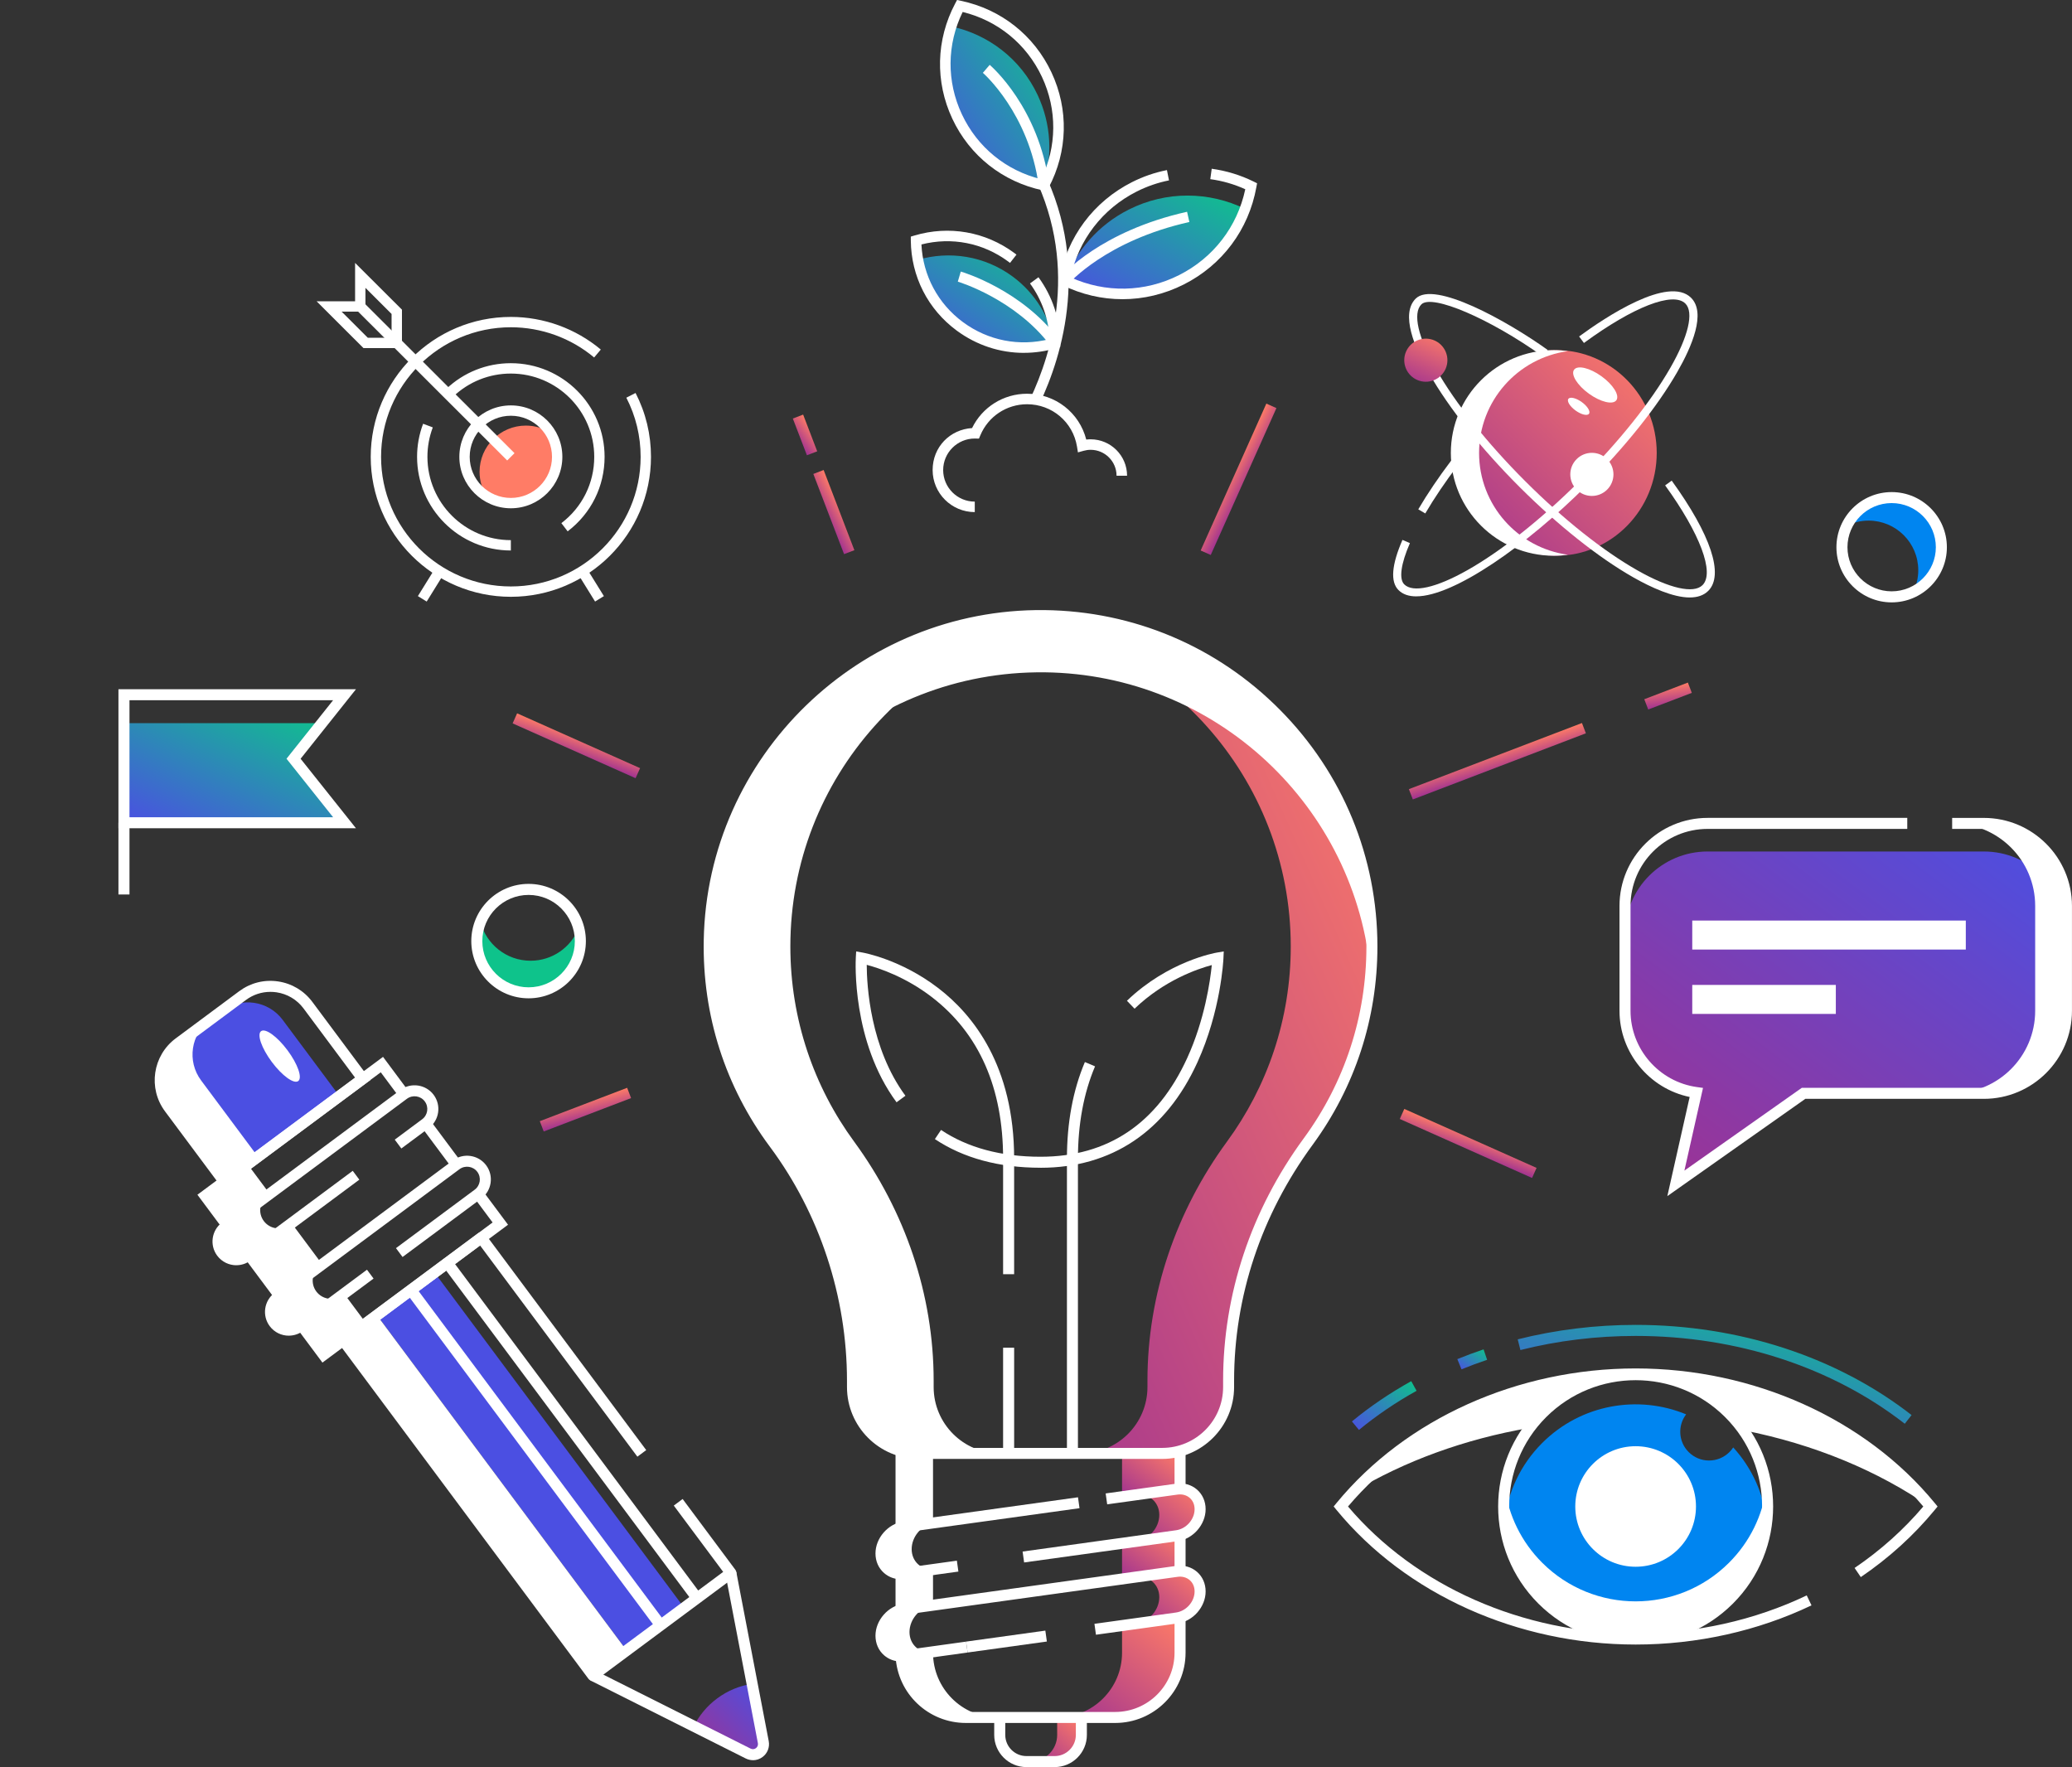 <svg width="299" height="255" viewBox="0 0 299 255" fill="none" xmlns="http://www.w3.org/2000/svg">
<rect x="0" y="0" width="299" height="255" fill="#333333" stroke="none"/>
<path d="M76.564 138.639C73.089 138.639 70.175 136.262 69.34 133.055C69.001 133.909 68.806 134.835 68.806 135.809C68.806 139.927 72.15 143.27 76.277 143.27C80.405 143.27 83.749 139.931 83.749 135.809C83.749 135.161 83.657 134.537 83.502 133.937C82.403 136.692 79.716 138.639 76.564 138.639Z" fill="#0EC38B"/>
<path d="M46.448 104.356L42.364 109.488L49.72 118.726H17.888V104.356H46.448Z" fill="url(#paint0_linear_1458_58612)"/>
<path d="M286.278 122.875H246.422C239.838 122.875 234.501 128.205 234.501 134.78V145.866C234.501 151.888 238.979 156.86 244.79 157.659L242.083 170.59L260.266 157.771H286.278C292.862 157.771 298.2 152.44 298.2 145.866V134.78C298.2 128.205 292.862 122.875 286.278 122.875Z" fill="url(#paint1_linear_1458_58612)"/>
<path d="M250.112 208.868C249.957 209.106 249.774 209.337 249.563 209.543C247.939 211.165 245.308 211.165 243.684 209.543C242.195 208.057 242.076 205.723 243.317 204.098C236.411 201.244 228.168 202.619 222.551 208.224C219.379 211.392 217.564 215.402 217.098 219.532C217.564 223.666 219.379 227.673 222.551 230.841C229.991 238.27 242.056 238.27 249.499 230.841C252.672 227.673 254.487 223.662 254.952 219.532C254.518 215.673 252.902 211.924 250.108 208.864L250.112 208.868Z" fill="#0085F0"/>
<path d="M222.555 203.939C229.995 196.51 242.06 196.51 249.503 203.939C250.275 204.71 250.964 205.533 251.573 206.391C261.819 208.407 271.037 212.27 278.513 217.461C278.533 217.437 278.552 217.414 278.572 217.394C269.043 205.807 253.539 198.267 236.029 198.267C219.63 198.267 204.986 204.885 195.365 215.243C202.637 210.879 211.275 207.683 220.728 206.049C221.278 205.314 221.883 204.607 222.551 203.939H222.555Z" fill="white"/>
<path d="M152.555 247.837V250.357C152.555 252.484 150.831 254.205 148.702 254.205H152.193C154.322 254.205 156.046 252.484 156.046 250.357V247.837H152.555Z" fill="url(#paint2_linear_1458_58612)"/>
<path d="M150.712 88.834C148.547 88.81 146.413 88.933 144.319 89.192C167.955 92.081 186.262 112.194 186.262 136.58C186.262 147.11 182.846 156.844 177.063 164.738C169.707 174.775 165.583 186.807 165.583 199.244V200.159C165.583 205.445 161.288 209.734 155.994 209.734H167.701C172.995 209.734 177.29 205.445 177.29 200.159V199.244C177.29 186.807 181.417 174.775 188.769 164.738C194.553 156.844 197.968 147.11 197.968 136.58C197.968 110.394 176.86 89.132 150.708 88.838L150.712 88.834Z" fill="url(#paint3_linear_1458_58612)"/>
<path d="M149.602 88.834C151.767 88.81 153.9 88.933 155.994 89.192C132.358 92.081 114.052 112.194 114.052 136.58C114.052 147.11 117.467 156.844 123.251 164.738C130.607 174.775 134.731 186.807 134.731 199.244V200.159C134.731 205.445 139.025 209.734 144.319 209.734H132.613C127.319 209.734 123.024 205.445 123.024 200.159V199.244C123.024 186.807 118.896 174.775 111.544 164.738C105.761 156.844 102.346 147.11 102.346 136.58C102.346 110.394 123.454 89.132 149.606 88.838L149.602 88.834Z" fill="white"/>
<path d="M169.818 214.894C169.977 214.87 170.137 214.866 170.292 214.866V209.734H161.917V215.991L169.818 214.894Z" fill="url(#paint4_linear_1458_58612)"/>
<path d="M169.818 233.484L161.917 234.581V238.493C161.917 243.652 157.726 247.838 152.559 247.838H160.934C166.1 247.838 170.292 243.652 170.292 238.493V233.381C170.137 233.425 169.981 233.46 169.818 233.484Z" fill="url(#paint5_linear_1458_58612)"/>
<path d="M169.818 226.763C169.977 226.739 170.137 226.735 170.292 226.735V221.512C170.137 221.555 169.981 221.591 169.818 221.615L161.917 222.712V227.86L169.818 226.763Z" fill="url(#paint6_linear_1458_58612)"/>
<path d="M130.822 209.734H129.23V220.447H130.822V209.734Z" fill="white"/>
<path d="M130.822 227.101H129.23V232.32H130.822V227.101Z" fill="white"/>
<path d="M160.93 248.632H139.38C133.966 248.632 129.512 244.407 129.237 239.009L130.83 238.93C131.06 243.481 134.814 247.043 139.38 247.043H160.93C165.651 247.043 169.492 243.207 169.492 238.493V233.381H171.084V238.493C171.084 244.085 166.53 248.632 160.93 248.632Z" fill="white"/>
<path d="M171.084 221.512H169.492V226.735H171.084V221.512Z" fill="white"/>
<path d="M171.084 209.734H169.492V214.866H171.084V209.734Z" fill="white"/>
<path d="M169.818 214.893L163.927 215.712C165.786 215.454 167.291 216.749 167.291 218.606C167.291 220.462 165.818 222.135 163.987 222.422L169.814 221.615C171.673 221.356 173.178 219.643 173.178 217.787C173.178 215.931 171.669 214.635 169.814 214.893H169.818Z" fill="url(#paint7_linear_1458_58612)"/>
<path d="M169.818 226.762L163.927 227.581C165.786 227.323 167.291 228.619 167.291 230.475C167.291 232.331 165.818 234.005 163.987 234.291L169.814 233.484C171.673 233.225 173.178 231.512 173.178 229.656C173.178 227.8 171.669 226.504 169.814 226.762H169.818Z" fill="url(#paint8_linear_1458_58612)"/>
<path d="M167.705 210.529H132.609C126.881 210.529 122.224 205.879 122.224 200.159V199.241C122.224 187.117 118.275 175.129 111.103 165.486C104.654 156.817 101.354 146.506 101.553 135.67C102.039 109.106 124.107 87.741 150.72 88.039C163.585 88.186 175.658 93.298 184.713 102.44C193.777 111.586 198.768 123.71 198.768 136.581C198.768 146.959 195.536 156.856 189.414 165.208C182.002 175.32 178.086 187.089 178.086 199.245V200.159C178.086 205.879 173.429 210.529 167.701 210.529H167.705ZM150.163 89.625C124.652 89.625 103.615 110.179 103.146 135.698C102.955 146.184 106.147 156.153 112.384 164.54C119.756 174.453 123.82 186.779 123.82 199.241V200.159C123.82 205 127.765 208.939 132.613 208.939H167.709C172.557 208.939 176.501 205 176.501 200.159V199.245C176.501 186.752 180.526 174.656 188.136 164.27C194.055 156.193 197.18 146.617 197.18 136.581C197.18 110.982 176.334 89.923 150.708 89.629C150.529 89.629 150.346 89.629 150.167 89.629L150.163 89.625Z" fill="white"/>
<path d="M150.712 97.018C175.49 97.301 195.735 116.404 197.797 140.683C197.912 139.331 197.972 137.96 197.972 136.58C197.972 110.394 176.864 89.132 150.712 88.838C124.529 88.54 102.831 109.543 102.349 135.686C102.318 137.375 102.377 139.049 102.517 140.694C104.614 116.05 125.599 96.736 150.712 97.022V97.018Z" fill="white"/>
<path d="M147.786 225.471L147.567 223.897L169.707 220.824C171.183 220.622 172.386 219.254 172.386 217.784C172.386 217.124 172.139 216.547 171.685 216.154C171.223 215.752 170.598 215.582 169.926 215.677L159.772 217.084L159.553 215.51L169.707 214.103C170.841 213.944 171.916 214.246 172.732 214.954C173.536 215.653 173.978 216.659 173.978 217.784C173.978 220.018 172.159 222.088 169.926 222.399L147.786 225.471Z" fill="white"/>
<path d="M130.022 227.896C129.106 227.896 128.254 227.586 127.582 227.001C126.778 226.302 126.336 225.296 126.336 224.171C126.336 221.937 128.155 219.866 130.388 219.556L155.56 216.066L155.779 217.64L130.607 221.13C129.13 221.337 127.928 222.7 127.928 224.171C127.928 224.831 128.179 225.407 128.628 225.801C129.09 226.202 129.711 226.373 130.388 226.278L138.082 225.213L138.301 226.787L130.607 227.852C130.412 227.88 130.217 227.892 130.022 227.892V227.896Z" fill="white"/>
<path d="M130.022 239.764C129.106 239.764 128.254 239.454 127.582 238.87C126.778 238.17 126.336 237.165 126.336 236.04C126.336 233.806 128.155 231.735 130.388 231.425L169.707 225.971C170.841 225.816 171.916 226.118 172.732 226.822C173.536 227.522 173.978 228.527 173.978 229.652C173.978 231.886 172.159 233.957 169.926 234.267L158.151 235.901L157.933 234.327L169.707 232.693C171.183 232.49 172.386 231.123 172.386 229.652C172.386 228.992 172.139 228.416 171.685 228.022C171.223 227.621 170.598 227.45 169.926 227.545L130.607 232.999C129.13 233.202 127.928 234.569 127.928 236.04C127.928 236.7 128.179 237.276 128.628 237.669C129.09 238.071 129.711 238.242 130.388 238.146L139.411 236.894L139.63 238.468L130.607 239.72C130.412 239.748 130.217 239.76 130.022 239.76V239.764Z" fill="white"/>
<path d="M134.639 238.492V238.401H134.607C132.748 238.663 131.244 237.368 131.244 235.511C131.244 233.655 132.752 231.942 134.607 231.683H134.639V226.464C132.911 226.56 131.558 225.308 131.558 223.547C131.558 221.786 132.915 220.156 134.639 219.775V209.734C134.639 209.734 130.189 209.559 130.034 209.52V220.188C130.034 220.188 127.128 221.484 127.128 224.175C127.128 226.866 130.034 227.1 130.034 227.1V232.319C130.034 232.319 127.128 233.512 127.128 236.044C127.128 238.576 130.034 238.85 130.034 238.85C130.034 244.01 134.225 247.841 139.392 247.841H143.997C138.83 247.841 134.639 243.656 134.639 238.496V238.492Z" fill="white"/>
<path d="M150.849 235.306L139.412 236.891L139.63 238.465L151.068 236.881L150.849 235.306Z" fill="white"/>
<path d="M152.193 255H148.121C145.557 255 143.471 252.917 143.471 250.357V247.837H145.064V250.357C145.064 252.038 146.433 253.41 148.121 253.41H152.193C153.876 253.41 155.25 252.042 155.25 250.357V247.837H156.842V250.357C156.842 252.917 154.756 255 152.193 255Z" fill="white"/>
<path d="M146.346 194.482H144.753V209.734H146.346V194.482Z" fill="white"/>
<path d="M146.345 183.87H144.753V167.199C144.753 156.991 141.302 149.153 134.492 143.902C130.662 140.949 126.789 139.685 125.074 139.232C125.082 142.153 125.556 151.208 130.658 158.124L129.377 159.066C122.889 150.278 123.47 138.679 123.498 138.19L123.549 137.3L124.429 137.451C124.652 137.491 129.998 138.445 135.407 142.594C140.399 146.422 146.345 153.8 146.345 167.195V183.866V183.87Z" fill="white"/>
<path d="M150.155 168.511C144.144 168.511 139.014 167.119 134.91 164.377L135.797 163.057C139.634 165.621 144.467 166.925 150.155 166.925C159.871 166.925 166.988 162.135 171.315 152.691C173.85 147.15 174.639 141.541 174.869 139.263C172.816 139.812 167.995 141.458 163.724 145.56L162.622 144.415C168.572 138.703 175.335 137.507 175.622 137.459L176.593 137.296L176.549 138.278C176.537 138.584 176.175 145.886 172.788 153.311C168.25 163.256 160.424 168.515 150.163 168.515L150.155 168.511Z" fill="white"/>
<path d="M155.556 209.734H153.964V167.199C153.964 162.004 154.836 157.313 156.555 153.259L158.02 153.879C156.384 157.738 155.552 162.218 155.552 167.199V209.734H155.556Z" fill="white"/>
<path d="M182.741 58.242L173.264 79.439L174.718 80.087L184.195 58.89L182.741 58.242Z" fill="url(#paint9_linear_1458_58612)"/>
<path d="M202.645 160.023L201.996 161.475L221.085 169.986L221.734 168.534L202.645 160.023Z" fill="url(#paint10_linear_1458_58612)"/>
<path d="M74.622 102.937L73.973 104.389L91.717 112.3L92.367 110.848L74.622 102.937Z" fill="url(#paint11_linear_1458_58612)"/>
<path d="M228.283 104.335L203.309 113.879L203.878 115.364L228.852 105.82L228.283 104.335Z" fill="url(#paint12_linear_1458_58612)"/>
<path d="M243.568 98.499L237.278 100.902L237.847 102.387L244.137 99.984L243.568 98.499Z" fill="url(#paint13_linear_1458_58612)"/>
<path d="M90.5 156.976L77.894 161.793L78.463 163.278L91.069 158.461L90.5 156.976Z" fill="url(#paint14_linear_1458_58612)"/>
<path d="M118.855 67.824L117.368 68.393L121.802 79.964L123.289 79.395L118.855 67.824Z" fill="url(#paint15_linear_1458_58612)"/>
<path d="M115.896 59.829L114.409 60.398L116.44 65.698L117.927 65.129L115.896 59.829Z" fill="url(#paint16_linear_1458_58612)"/>
<path d="M110.147 251.391L108.535 242.984C106.76 243.255 105.024 243.95 103.484 245.095C102.011 246.188 100.885 247.567 100.117 249.102L107.962 253.041C109.092 253.609 110.386 252.635 110.151 251.391H110.147Z" fill="url(#paint17_linear_1458_58612)"/>
<path d="M98.728 232.003L62.696 183.625L54.392 189.793L90.423 238.17L98.728 232.003Z" fill="#4B4FE2"/>
<path d="M52.833 190.953L49.648 186.676L49.338 186.906C48.167 187.777 46.516 187.531 45.644 186.366C44.772 185.197 45.019 183.548 46.185 182.677L46.496 182.447L42.074 176.512L41.763 176.743C40.593 177.613 38.941 177.367 38.069 176.202C37.197 175.037 37.444 173.384 38.611 172.513L38.921 172.283L35.737 168.006L29.595 172.565L32.779 176.842L32.632 176.953C31.462 177.824 31.219 179.473 32.09 180.642C32.962 181.811 34.614 182.053 35.784 181.183L35.932 181.071L40.354 187.006L40.207 187.117C39.036 187.988 38.794 189.637 39.665 190.806C40.537 191.974 42.189 192.217 43.359 191.346L43.506 191.235L46.691 195.512L52.833 190.953Z" fill="white"/>
<path d="M32.011 145.889L25.459 150.755C22.681 152.817 22.099 156.745 24.169 159.519L32.361 170.518L48.984 158.172L40.792 147.173C38.726 144.399 34.793 143.818 32.015 145.885L32.011 145.889Z" fill="#4B4FE2"/>
<path d="M30.311 147.149L25.459 150.755C22.681 152.818 22.099 156.745 24.169 159.519L32.361 170.518L37.213 166.913L29.022 155.914C26.952 153.14 27.533 149.212 30.311 147.149Z" fill="white"/>
<path d="M85.556 242.582C85.313 242.582 85.074 242.471 84.915 242.26L48.884 193.882C48.757 193.711 48.705 193.5 48.737 193.293C48.769 193.087 48.88 192.896 49.051 192.773L68.965 177.982C69.32 177.72 69.817 177.791 70.08 178.145L93.254 209.256L91.976 210.207L69.28 179.731L50.643 193.572L85.723 240.674L104.36 226.833L97.231 217.262L98.508 216.312L106.111 226.519C106.374 226.873 106.302 227.37 105.948 227.632L86.034 242.423C85.89 242.53 85.723 242.582 85.56 242.582H85.556Z" fill="white"/>
<path d="M90.425 238.172L54.394 189.794L49.527 193.409L85.558 241.787L90.425 238.172Z" fill="white"/>
<path d="M32.146 177.318L28.488 172.405L55.273 152.511L58.931 157.428L57.653 158.374L54.946 154.737L30.717 172.731L33.424 176.372L32.146 177.318Z" fill="white"/>
<path d="M36.572 180.603L35.294 181.552L39.715 187.487L40.993 186.538L36.572 180.603Z" fill="white"/>
<path d="M46.528 196.629L42.865 191.712L44.143 190.766L46.854 194.403L71.083 176.408L68.372 172.767L69.65 171.821L73.312 176.734L46.528 196.629Z" fill="white"/>
<path d="M62.077 161.661L60.799 162.609L65.22 168.545L66.498 167.596L62.077 161.661Z" fill="white"/>
<path d="M32.198 171.635L23.811 160.374C21.331 157.043 22.024 152.317 25.36 149.84L34.526 143.031C36.142 141.831 38.129 141.33 40.123 141.624C42.117 141.918 43.873 142.968 45.075 144.582L53.462 155.842L32.194 171.639L32.198 171.635ZM39.016 143.131C37.747 143.131 36.517 143.536 35.482 144.307L26.315 151.116C23.684 153.072 23.134 156.796 25.093 159.424L32.528 169.409L51.24 155.512L43.805 145.528C42.858 144.256 41.468 143.425 39.9 143.194C39.605 143.151 39.315 143.131 39.024 143.131H39.016Z" fill="white"/>
<path d="M59.935 185.679L58.658 186.628L94.689 235.006L95.967 234.057L59.935 185.679Z" fill="white"/>
<path d="M65.191 181.771L63.913 182.72L99.945 231.097L101.222 230.148L65.191 181.771Z" fill="white"/>
<path d="M34.105 182.582C33.054 182.582 32.019 182.105 31.342 181.198C30.212 179.68 30.53 177.53 32.047 176.401L57.776 157.29C59.297 156.161 61.45 156.479 62.581 157.993C63.711 159.511 63.393 161.662 61.876 162.791L57.916 165.732L56.964 164.456L60.921 161.515C61.737 160.911 61.904 159.754 61.299 158.939C60.694 158.124 59.536 157.957 58.72 158.561L32.99 177.673C32.174 178.277 32.003 179.434 32.612 180.248C33.217 181.063 34.375 181.23 35.191 180.626L50.902 168.956L51.853 170.232L36.142 181.902C35.53 182.359 34.809 182.578 34.097 182.578L34.105 182.582Z" fill="white"/>
<path d="M41.675 192.746C40.624 192.746 39.59 192.269 38.917 191.363C37.786 189.844 38.105 187.694 39.621 186.565L65.351 167.454C66.872 166.325 69.029 166.643 70.156 168.157C71.286 169.676 70.968 171.826 69.451 172.955L58.091 181.39L57.139 180.114L68.5 171.679C69.316 171.075 69.487 169.918 68.878 169.103C68.273 168.288 67.115 168.121 66.299 168.726L40.569 187.837C39.753 188.441 39.582 189.598 40.191 190.413C40.796 191.227 41.954 191.394 42.77 190.79L52.956 183.226L53.907 184.502L43.721 192.066C43.108 192.523 42.388 192.742 41.675 192.742V192.746Z" fill="white"/>
<path d="M108.65 254.003C108.296 254.003 107.938 253.919 107.604 253.753L85.198 242.5L85.914 241.081L108.32 252.334C108.575 252.461 108.861 252.437 109.088 252.266C109.315 252.095 109.419 251.825 109.367 251.546L104.69 227.153L106.254 226.854L110.931 251.248C111.098 252.123 110.76 253.001 110.048 253.538C109.634 253.852 109.144 254.011 108.65 254.011V254.003Z" fill="white"/>
<path d="M236.029 237.316C219.005 237.316 202.872 230.058 192.869 217.899L192.455 217.394L192.869 216.889C202.868 204.73 219.005 197.472 236.029 197.472C253.054 197.472 269.186 204.73 279.189 216.889L279.603 217.394L279.189 217.899C276.176 221.559 272.586 224.819 268.522 227.581L267.626 226.266C271.38 223.718 274.711 220.733 277.541 217.394C267.809 205.902 252.349 199.062 236.033 199.062C219.717 199.062 204.257 205.902 194.525 217.394C204.253 228.885 219.717 235.726 236.033 235.726C244.659 235.726 253.197 233.822 260.72 230.225L261.409 231.66C253.671 235.36 244.894 237.316 236.033 237.316H236.029Z" fill="white"/>
<path d="M196.105 206.347L195.09 205.119C197.701 202.965 200.583 201.013 203.648 199.308L204.42 200.699C201.439 202.356 198.641 204.256 196.101 206.347H196.105Z" fill="url(#paint18_linear_1458_58612)"/>
<path d="M210.901 197.599L210.299 196.128C211.541 195.623 212.815 195.146 214.089 194.721L214.598 196.227C213.356 196.645 212.115 197.106 210.901 197.599Z" fill="url(#paint19_linear_1458_58612)"/>
<path d="M274.87 205.457C264.386 197.285 250.598 192.781 236.045 192.781C230.369 192.781 224.772 193.465 219.403 194.817L219.013 193.274C224.506 191.891 230.238 191.188 236.045 191.188C250.952 191.188 265.087 195.81 275.85 204.201L274.87 205.453V205.457Z" fill="url(#paint20_linear_1458_58612)"/>
<path d="M236.029 237.204C230.946 237.204 225.863 235.272 221.994 231.408C214.256 223.681 214.256 211.105 221.994 203.374C229.732 195.646 242.326 195.646 250.068 203.374C257.806 211.101 257.806 223.677 250.068 231.408C246.199 235.272 241.116 237.204 236.033 237.204H236.029ZM236.029 199.168C231.352 199.168 226.679 200.945 223.121 204.498C216.004 211.605 216.004 223.176 223.121 230.283C230.238 237.391 241.821 237.395 248.942 230.283C256.059 223.176 256.059 211.605 248.942 204.498C245.383 200.945 240.706 199.168 236.033 199.168H236.029Z" fill="white"/>
<path d="M236.029 226.09C240.839 226.09 244.738 222.197 244.738 217.393C244.738 212.59 240.839 208.696 236.029 208.696C231.219 208.696 227.32 212.59 227.32 217.393C227.32 222.197 231.219 226.09 236.029 226.09Z" fill="white"/>
<path d="M240.543 216.77C239.413 217.899 237.582 217.899 236.455 216.77C235.329 215.641 235.325 213.812 236.455 212.687C237.586 211.559 239.417 211.559 240.543 212.687C241.673 213.816 241.673 215.645 240.543 216.77Z" fill="white"/>
<path d="M254.892 214.727C254.335 218.674 252.54 222.482 249.499 225.514C242.06 232.943 229.995 232.943 222.551 225.514C219.51 222.478 217.715 218.674 217.158 214.727C216.354 220.442 218.149 226.452 222.551 230.845C229.991 238.274 242.056 238.274 249.499 230.845C253.901 226.448 255.697 220.438 254.892 214.727Z" fill="white"/>
<path d="M76.278 144.061C71.72 144.061 68.01 140.356 68.01 135.805C68.01 131.253 71.72 127.549 76.278 127.549C80.835 127.549 84.545 131.253 84.545 135.805C84.545 140.356 80.835 144.061 76.278 144.061ZM76.278 129.143C72.6 129.143 69.602 132.132 69.602 135.809C69.602 139.485 72.596 142.475 76.278 142.475C79.959 142.475 82.953 139.485 82.953 135.809C82.953 132.132 79.959 129.143 76.278 129.143Z" fill="white"/>
<path d="M272.975 71.802C270.133 71.802 267.685 73.455 266.523 75.848C267.466 75.391 268.525 75.125 269.643 75.125C273.604 75.125 276.816 78.333 276.816 82.288C276.816 83.409 276.553 84.462 276.092 85.404C278.488 84.243 280.144 81.799 280.144 78.961C280.144 75.006 276.932 71.798 272.971 71.798L272.975 71.802Z" fill="#0085F0"/>
<path d="M272.975 86.926C268.581 86.926 265.006 83.357 265.006 78.969C265.006 74.58 268.581 71.011 272.975 71.011C277.369 71.011 280.944 74.58 280.944 78.969C280.944 83.357 277.369 86.926 272.975 86.926ZM272.975 72.597C269.456 72.597 266.598 75.455 266.598 78.965C266.598 82.474 269.46 85.332 272.975 85.332C276.49 85.332 279.352 82.474 279.352 78.965C279.352 75.455 276.49 72.597 272.975 72.597Z" fill="white"/>
<path d="M41.488 151.562C42.969 153.549 43.662 155.536 43.037 156.002C42.412 156.467 40.704 155.23 39.223 153.243C37.743 151.256 37.05 149.268 37.675 148.803C38.3 148.338 40.008 149.574 41.488 151.562Z" fill="white"/>
<path d="M224.558 80.196C232.575 80.196 239.073 73.555 239.073 65.362C239.073 57.17 232.575 50.528 224.558 50.528C216.542 50.528 210.043 57.17 210.043 65.362C210.043 73.555 216.542 80.196 224.558 80.196Z" fill="url(#paint21_linear_1458_58612)"/>
<path d="M213.438 65.362C213.438 57.859 219.017 51.662 226.256 50.672C225.588 50.581 224.912 50.528 224.218 50.528C216.014 50.528 209.364 57.169 209.364 65.362C209.364 73.555 216.014 80.196 224.218 80.196C224.909 80.196 225.588 80.146 226.256 80.053C219.014 79.062 213.438 72.862 213.438 65.362Z" fill="white"/>
<path d="M205.673 74.091L204.663 73.5C205.98 71.258 207.622 68.827 209.408 66.471L210.342 67.178C208.582 69.499 206.967 71.89 205.673 74.094V74.091Z" fill="white"/>
<path d="M204.379 86.06C203.305 86.06 202.43 85.773 201.809 85.151C200.618 83.961 200.808 81.523 202.383 77.911L203.457 78.375C202.152 81.371 201.853 83.54 202.638 84.324C205.146 86.826 215.982 81.368 228.114 69.25C233.608 63.764 238.189 58.035 241.017 53.115C243.645 48.541 244.465 45.06 243.209 43.806C241.438 42.038 235.69 44.271 228.568 49.494L227.874 48.553C231.644 45.788 240.765 39.711 244.037 42.979C246.218 45.156 244.152 50.008 242.032 53.694C239.155 58.698 234.507 64.515 228.943 70.074C220.279 78.726 209.8 86.057 204.379 86.057V86.06Z" fill="white"/>
<path d="M243.847 86.22C241.429 86.22 238.292 84.788 235.719 83.33C230.69 80.474 224.854 75.841 219.289 70.285C213.725 64.728 209.086 58.9 206.226 53.878C204.122 50.181 202.076 45.308 204.286 43.098C206.932 40.456 217.375 46.235 223.338 50.496L222.656 51.446C215.007 45.977 206.645 42.394 205.111 43.923C203.832 45.2 204.628 48.705 207.242 53.297C210.052 58.23 214.624 63.968 220.115 69.454C225.606 74.941 231.355 79.506 236.295 82.309C240.894 84.92 244.403 85.715 245.682 84.437C247.453 82.669 245.334 77.019 240.288 70.042L241.236 69.358C246.888 77.171 248.811 82.967 246.511 85.264C245.835 85.94 244.91 86.217 243.844 86.217L243.847 86.22Z" fill="white"/>
<path d="M231.918 70.655C233.134 69.441 233.134 67.472 231.918 66.257C230.702 65.042 228.73 65.042 227.514 66.257C226.298 67.472 226.298 69.441 227.514 70.655C228.73 71.87 230.702 71.87 231.918 70.655Z" fill="white"/>
<path d="M231.106 54.299C232.792 55.515 233.749 57.064 233.248 57.757C232.748 58.45 230.974 58.026 229.288 56.81C227.602 55.594 226.645 54.045 227.146 53.352C227.646 52.66 229.42 53.083 231.106 54.299Z" fill="white"/>
<path d="M228.255 58.02C229.077 58.613 229.546 59.37 229.3 59.706C229.054 60.045 228.191 59.838 227.368 59.245C226.546 58.651 226.077 57.894 226.323 57.558C226.569 57.222 227.432 57.427 228.255 58.02Z" fill="white"/>
<path d="M206.939 54.855C208.53 54.202 209.289 52.385 208.635 50.796C207.981 49.208 206.161 48.449 204.571 49.102C202.98 49.756 202.221 51.573 202.875 53.161C203.529 54.75 205.348 55.508 206.939 54.855Z" fill="url(#paint22_linear_1458_58612)"/>
<path d="M162.869 30.251C158.454 32.478 155.298 36.201 153.697 40.493C158.818 42.982 165.005 43.141 170.482 40.376C174.898 38.148 178.053 34.425 179.654 30.133C174.533 27.645 168.347 27.485 162.869 30.251Z" fill="url(#paint23_linear_1458_58612)"/>
<path d="M150.025 58.227L148.652 57.58C151.801 50.936 155.966 37.735 148.508 23.966L149.843 23.246C157.619 37.602 153.295 51.326 150.025 58.231V58.227Z" fill="white"/>
<path d="M161.978 43.175C159.019 43.175 156.06 42.497 153.295 41.137L152.783 40.883L152.885 40.322C153.989 34.201 157.809 29.084 163.359 26.281C164.959 25.474 166.651 24.89 168.396 24.546L168.692 26.031C167.083 26.349 165.521 26.89 164.045 27.633C159.095 30.129 155.639 34.625 154.494 40.023C159.527 42.303 165.198 42.194 170.148 39.697C175.099 37.201 178.554 32.705 179.7 27.307C178.095 26.58 176.4 26.091 174.651 25.853L174.856 24.352C176.957 24.64 178.987 25.258 180.891 26.194L181.403 26.447L181.3 27.008C180.197 33.129 176.377 38.247 170.827 41.05C168.02 42.466 165.001 43.175 161.978 43.175Z" fill="white"/>
<path d="M146.133 39.908C149.422 42.337 151.474 45.806 152.18 49.522C147.658 50.84 142.598 50.109 138.52 47.102C135.232 44.674 133.179 41.204 132.474 37.488C136.992 36.17 142.056 36.901 146.133 39.908Z" fill="url(#paint24_linear_1458_58612)"/>
<path d="M147.753 50.921C144.309 50.921 140.937 49.826 138.069 47.712C133.9 44.637 131.484 39.898 131.435 34.716V34.144L131.977 33.981C136.954 32.508 142.196 33.428 146.365 36.504C146.471 36.584 146.577 36.663 146.683 36.743L145.75 37.94C145.655 37.868 145.561 37.792 145.462 37.72C141.836 35.046 137.314 34.167 132.967 35.277C133.18 39.75 135.345 43.815 138.968 46.489C142.594 49.163 147.116 50.042 151.463 48.932C151.322 46.019 150.351 43.254 148.633 40.902L149.858 40.008C151.88 42.773 152.965 46.053 152.995 49.496V50.069L152.453 50.231C150.898 50.694 149.316 50.917 147.749 50.917L147.753 50.921Z" fill="white"/>
<path d="M149.733 13.707C151.725 17.95 151.896 22.571 150.579 26.711C145.295 25.575 140.588 22.079 138.119 16.817C136.127 12.575 135.957 7.954 137.273 3.813C142.557 4.95 147.264 8.446 149.733 13.707Z" fill="url(#paint25_linear_1458_58612)"/>
<path d="M151.053 27.587L150.492 27.47C144.7 26.25 139.935 22.485 137.428 17.14C134.921 11.796 135.069 5.731 137.838 0.504L138.107 0L138.668 0.117C144.461 1.337 149.225 5.102 151.732 10.447C154.24 15.792 154.092 21.856 151.323 27.084L151.053 27.587ZM138.919 1.727C136.631 6.409 136.582 11.758 138.805 16.496C141.028 21.231 145.174 24.618 150.242 25.86C152.529 21.178 152.578 15.83 150.355 11.091C148.133 6.356 143.987 2.97 138.919 1.727Z" fill="white"/>
<path d="M140.66 73.898C137.311 73.898 134.583 71.174 134.583 67.83C134.583 64.485 137.102 61.974 140.273 61.773C141.745 58.746 144.806 56.818 148.209 56.818C152.29 56.818 155.765 59.557 156.751 63.432C156.96 63.406 157.172 63.394 157.381 63.394C160.282 63.394 162.642 65.75 162.642 68.648H161.124C161.124 66.587 159.444 64.909 157.381 64.909C157.047 64.909 156.705 64.959 156.368 65.053L155.552 65.281L155.416 64.443C154.835 60.902 151.808 58.334 148.209 58.334C145.254 58.334 142.606 60.095 141.468 62.818L141.267 63.296L140.751 63.284C140.721 63.284 140.694 63.284 140.668 63.281C138.149 63.281 136.104 65.322 136.104 67.834C136.104 70.345 138.149 72.387 140.664 72.387V73.902L140.66 73.898Z" fill="white"/>
<path d="M154.205 40.951L153.048 39.97C153.276 39.701 158.806 33.345 171.301 30.561L171.631 32.038C159.629 34.716 154.258 40.886 154.205 40.951Z" fill="white"/>
<path d="M149.896 26.825C148.481 16.325 141.9 10.568 141.832 10.511L142.818 9.359C143.106 9.606 149.904 15.522 151.398 26.621L149.896 26.822V26.825Z" fill="white"/>
<path d="M151.638 49.959C146.551 43.153 138.301 40.668 138.217 40.641L138.646 39.187C139.002 39.293 147.458 41.827 152.855 49.05L151.638 49.956V49.959Z" fill="white"/>
<path d="M240.607 172.601L243.827 158.299C237.999 157.091 233.701 151.891 233.701 145.865V130.725C233.701 123.721 239.405 118.025 246.418 118.025H275.229V119.615H246.418C240.284 119.615 235.293 124.6 235.293 130.725V145.865C235.293 151.391 239.42 156.121 244.894 156.872L245.753 156.991L243.067 168.924L260.011 156.979H286.278C292.412 156.979 297.404 151.995 297.404 145.869V130.729C297.404 124.604 292.412 119.619 286.278 119.619H281.705V118.029H286.278C293.292 118.029 298.996 123.725 298.996 130.729V145.869C298.996 152.873 293.292 158.569 286.278 158.569H260.517L240.607 172.605V172.601Z" fill="white"/>
<path d="M286.278 118.816H281.765C288.348 118.816 293.686 124.147 293.686 130.721V145.862C293.686 152.436 288.348 157.766 281.765 157.766H286.278C292.862 157.766 298.2 152.436 298.2 145.862V130.721C298.2 124.147 292.862 118.816 286.278 118.816Z" fill="white"/>
<path d="M283.675 132.84H244.201V137.025H283.675V132.84Z" fill="white"/>
<path d="M264.919 142.129H244.201V146.314H264.919V142.129Z" fill="white"/>
<path d="M51.372 119.52H17.092V99.459H51.368L43.379 109.492L51.368 119.524L51.372 119.52ZM18.684 117.93H48.068L41.345 109.488L48.068 101.045H18.684V117.926V117.93Z" fill="white"/>
<path d="M18.684 118.725H17.092V129.079H18.684V118.725Z" fill="white"/>
<path d="M75.888 61.415C77.177 61.415 78.379 61.784 79.399 62.418C80.03 63.437 80.404 64.638 80.404 65.924C80.404 69.613 77.412 72.601 73.718 72.601C72.43 72.601 71.227 72.231 70.207 71.597C69.576 70.579 69.203 69.378 69.203 68.091C69.203 64.403 72.194 61.415 75.888 61.415Z" fill="#FF7C66"/>
<path d="M73.718 86.121C84.868 86.121 93.94 77.061 93.94 65.928C93.94 62.679 93.189 59.576 91.714 56.708L90.384 57.39C91.751 60.046 92.446 62.921 92.446 65.928C92.446 76.24 84.046 84.629 73.718 84.629C63.391 84.629 54.991 76.24 54.991 65.928C54.991 55.615 63.395 47.226 73.718 47.226C78.111 47.226 82.38 48.774 85.738 51.587L86.698 50.441C83.067 47.405 78.458 45.734 73.718 45.734C62.566 45.734 53.497 54.794 53.497 65.928C53.497 77.061 62.569 86.121 73.718 86.121Z" fill="white"/>
<path d="M81.916 76.674C85.304 74.093 87.246 70.176 87.246 65.924C87.246 58.472 81.177 52.411 73.714 52.411C70.222 52.411 66.909 53.735 64.38 56.141L65.411 57.223C67.66 55.085 70.607 53.907 73.714 53.907C80.352 53.907 85.752 59.3 85.752 65.928C85.752 69.71 84.023 73.194 81.009 75.491L81.916 76.677V76.674Z" fill="white"/>
<path d="M73.718 79.438V77.946C67.081 77.946 61.68 72.552 61.68 65.925C61.68 64.463 61.942 63.034 62.453 61.676L61.057 61.15C60.481 62.676 60.186 64.28 60.186 65.925C60.186 73.377 66.256 79.438 73.718 79.438Z" fill="white"/>
<path d="M73.719 73.347C77.816 73.347 81.151 70.016 81.151 65.924C81.151 61.833 77.816 58.502 73.719 58.502C69.621 58.502 66.286 61.833 66.286 65.924C66.286 70.016 69.621 73.347 73.719 73.347ZM73.719 59.994C76.994 59.994 79.657 62.653 79.657 65.924C79.657 69.195 76.994 71.855 73.719 71.855C70.443 71.855 67.78 69.195 67.78 65.924C67.78 62.653 70.443 59.994 73.719 59.994Z" fill="white"/>
<path d="M52.318 43.496L74.247 65.394L73.19 66.45L51.261 44.551L52.318 43.496Z" fill="white"/>
<path d="M84.67 82.028L87.144 86.022L85.873 86.806L83.399 82.813L84.67 82.028Z" fill="white"/>
<path d="M62.778 82.029L64.048 82.814L61.574 86.808L60.303 86.022L62.778 82.029Z" fill="white"/>
<path d="M52.455 50.229H58.005V44.687L51.241 37.94V43.482H45.691L52.451 50.233L52.455 50.229ZM56.507 48.737H53.071L49.299 44.97H52.735V41.539L56.507 45.306V48.737Z" fill="white"/>
<defs>
<linearGradient id="paint0_linear_1458_58612" x1="17.888" y1="118.726" x2="28.665" y2="94.852" gradientUnits="userSpaceOnUse">
<stop stop-color="#4B4FE2"/>
<stop offset="1" stop-color="#0EC38B"/>
</linearGradient>
<linearGradient id="paint1_linear_1458_58612" x1="234.501" y1="170.59" x2="280.29" y2="109.46" gradientUnits="userSpaceOnUse">
<stop stop-color="#A03291"/>
<stop offset="1" stop-color="#4B4FE2"/>
</linearGradient>
<linearGradient id="paint2_linear_1458_58612" x1="148.702" y1="254.205" x2="155.005" y2="246.935" gradientUnits="userSpaceOnUse">
<stop stop-color="#A03291"/>
<stop offset="1" stop-color="#FF7C66"/>
</linearGradient>
<linearGradient id="paint3_linear_1458_58612" x1="144.319" y1="209.734" x2="233.965" y2="169.955" gradientUnits="userSpaceOnUse">
<stop stop-color="#A03291"/>
<stop offset="1" stop-color="#FF7C66"/>
</linearGradient>
<linearGradient id="paint4_linear_1458_58612" x1="161.917" y1="215.991" x2="167.917" y2="207.96" gradientUnits="userSpaceOnUse">
<stop stop-color="#A03291"/>
<stop offset="1" stop-color="#FF7C66"/>
</linearGradient>
<linearGradient id="paint5_linear_1458_58612" x1="152.559" y1="247.838" x2="166.719" y2="230.468" gradientUnits="userSpaceOnUse">
<stop stop-color="#A03291"/>
<stop offset="1" stop-color="#FF7C66"/>
</linearGradient>
<linearGradient id="paint6_linear_1458_58612" x1="161.917" y1="227.86" x2="168.029" y2="219.796" gradientUnits="userSpaceOnUse">
<stop stop-color="#A03291"/>
<stop offset="1" stop-color="#FF7C66"/>
</linearGradient>
<linearGradient id="paint7_linear_1458_58612" x1="163.927" y1="222.422" x2="171.337" y2="213.356" gradientUnits="userSpaceOnUse">
<stop stop-color="#A03291"/>
<stop offset="1" stop-color="#FF7C66"/>
</linearGradient>
<linearGradient id="paint8_linear_1458_58612" x1="163.927" y1="234.291" x2="171.337" y2="225.225" gradientUnits="userSpaceOnUse">
<stop stop-color="#A03291"/>
<stop offset="1" stop-color="#FF7C66"/>
</linearGradient>
<linearGradient id="paint9_linear_1458_58612" x1="174.718" y1="80.087" x2="171.914" y2="78.595" gradientUnits="userSpaceOnUse">
<stop stop-color="#A03291"/>
<stop offset="1" stop-color="#FF7C66"/>
</linearGradient>
<linearGradient id="paint10_linear_1458_58612" x1="221.085" y1="169.986" x2="222.153" y2="167" gradientUnits="userSpaceOnUse">
<stop stop-color="#A03291"/>
<stop offset="1" stop-color="#FF7C66"/>
</linearGradient>
<linearGradient id="paint11_linear_1458_58612" x1="91.717" y1="112.3" x2="92.768" y2="109.309" gradientUnits="userSpaceOnUse">
<stop stop-color="#A03291"/>
<stop offset="1" stop-color="#FF7C66"/>
</linearGradient>
<linearGradient id="paint12_linear_1458_58612" x1="203.878" y1="115.364" x2="202.923" y2="112.336" gradientUnits="userSpaceOnUse">
<stop stop-color="#A03291"/>
<stop offset="1" stop-color="#FF7C66"/>
</linearGradient>
<linearGradient id="paint13_linear_1458_58612" x1="237.847" y1="102.387" x2="237.436" y2="99.32" gradientUnits="userSpaceOnUse">
<stop stop-color="#A03291"/>
<stop offset="1" stop-color="#FF7C66"/>
</linearGradient>
<linearGradient id="paint14_linear_1458_58612" x1="78.463" y1="163.278" x2="77.689" y2="160.216" gradientUnits="userSpaceOnUse">
<stop stop-color="#A03291"/>
<stop offset="1" stop-color="#FF7C66"/>
</linearGradient>
<linearGradient id="paint15_linear_1458_58612" x1="121.802" y1="79.964" x2="124.583" y2="78.468" gradientUnits="userSpaceOnUse">
<stop stop-color="#A03291"/>
<stop offset="1" stop-color="#FF7C66"/>
</linearGradient>
<linearGradient id="paint16_linear_1458_58612" x1="116.44" y1="65.698" x2="118.9" y2="63.869" gradientUnits="userSpaceOnUse">
<stop stop-color="#A03291"/>
<stop offset="1" stop-color="#FF7C66"/>
</linearGradient>
<linearGradient id="paint17_linear_1458_58612" x1="100.117" y1="253.207" x2="110.338" y2="243.146" gradientUnits="userSpaceOnUse">
<stop stop-color="#A03291"/>
<stop offset="1" stop-color="#4B4FE2"/>
</linearGradient>
<linearGradient id="paint18_linear_1458_58612" x1="195.09" y1="206.347" x2="201.859" y2="197.375" gradientUnits="userSpaceOnUse">
<stop stop-color="#4B4FE2"/>
<stop offset="1" stop-color="#0EC38B"/>
</linearGradient>
<linearGradient id="paint19_linear_1458_58612" x1="210.299" y1="197.599" x2="212.96" y2="193.624" gradientUnits="userSpaceOnUse">
<stop stop-color="#4B4FE2"/>
<stop offset="1" stop-color="#0EC38B"/>
</linearGradient>
<linearGradient id="paint20_linear_1458_58612" x1="219.013" y1="205.457" x2="225.753" y2="178.61" gradientUnits="userSpaceOnUse">
<stop stop-color="#4B4FE2"/>
<stop offset="1" stop-color="#0EC38B"/>
</linearGradient>
<linearGradient id="paint21_linear_1458_58612" x1="210.043" y1="80.196" x2="239.704" y2="51.173" gradientUnits="userSpaceOnUse">
<stop stop-color="#A03291"/>
<stop offset="1" stop-color="#FF7C66"/>
</linearGradient>
<linearGradient id="paint22_linear_1458_58612" x1="204.059" y1="56.038" x2="207.443" y2="47.917" gradientUnits="userSpaceOnUse">
<stop stop-color="#A03291"/>
<stop offset="1" stop-color="#FF7C66"/>
</linearGradient>
<linearGradient id="paint23_linear_1458_58612" x1="153.697" y1="42.405" x2="165.633" y2="20.56" gradientUnits="userSpaceOnUse">
<stop stop-color="#4B4FE2"/>
<stop offset="1" stop-color="#0EC38B"/>
</linearGradient>
<linearGradient id="paint24_linear_1458_58612" x1="132.474" y1="50.151" x2="144.797" y2="31.88" gradientUnits="userSpaceOnUse">
<stop stop-color="#4B4FE2"/>
<stop offset="1" stop-color="#0EC38B"/>
</linearGradient>
<linearGradient id="paint25_linear_1458_58612" x1="136.426" y1="26.711" x2="157.418" y2="12.96" gradientUnits="userSpaceOnUse">
<stop stop-color="#4B4FE2"/>
<stop offset="1" stop-color="#0EC38B"/>
</linearGradient>
</defs>
</svg>